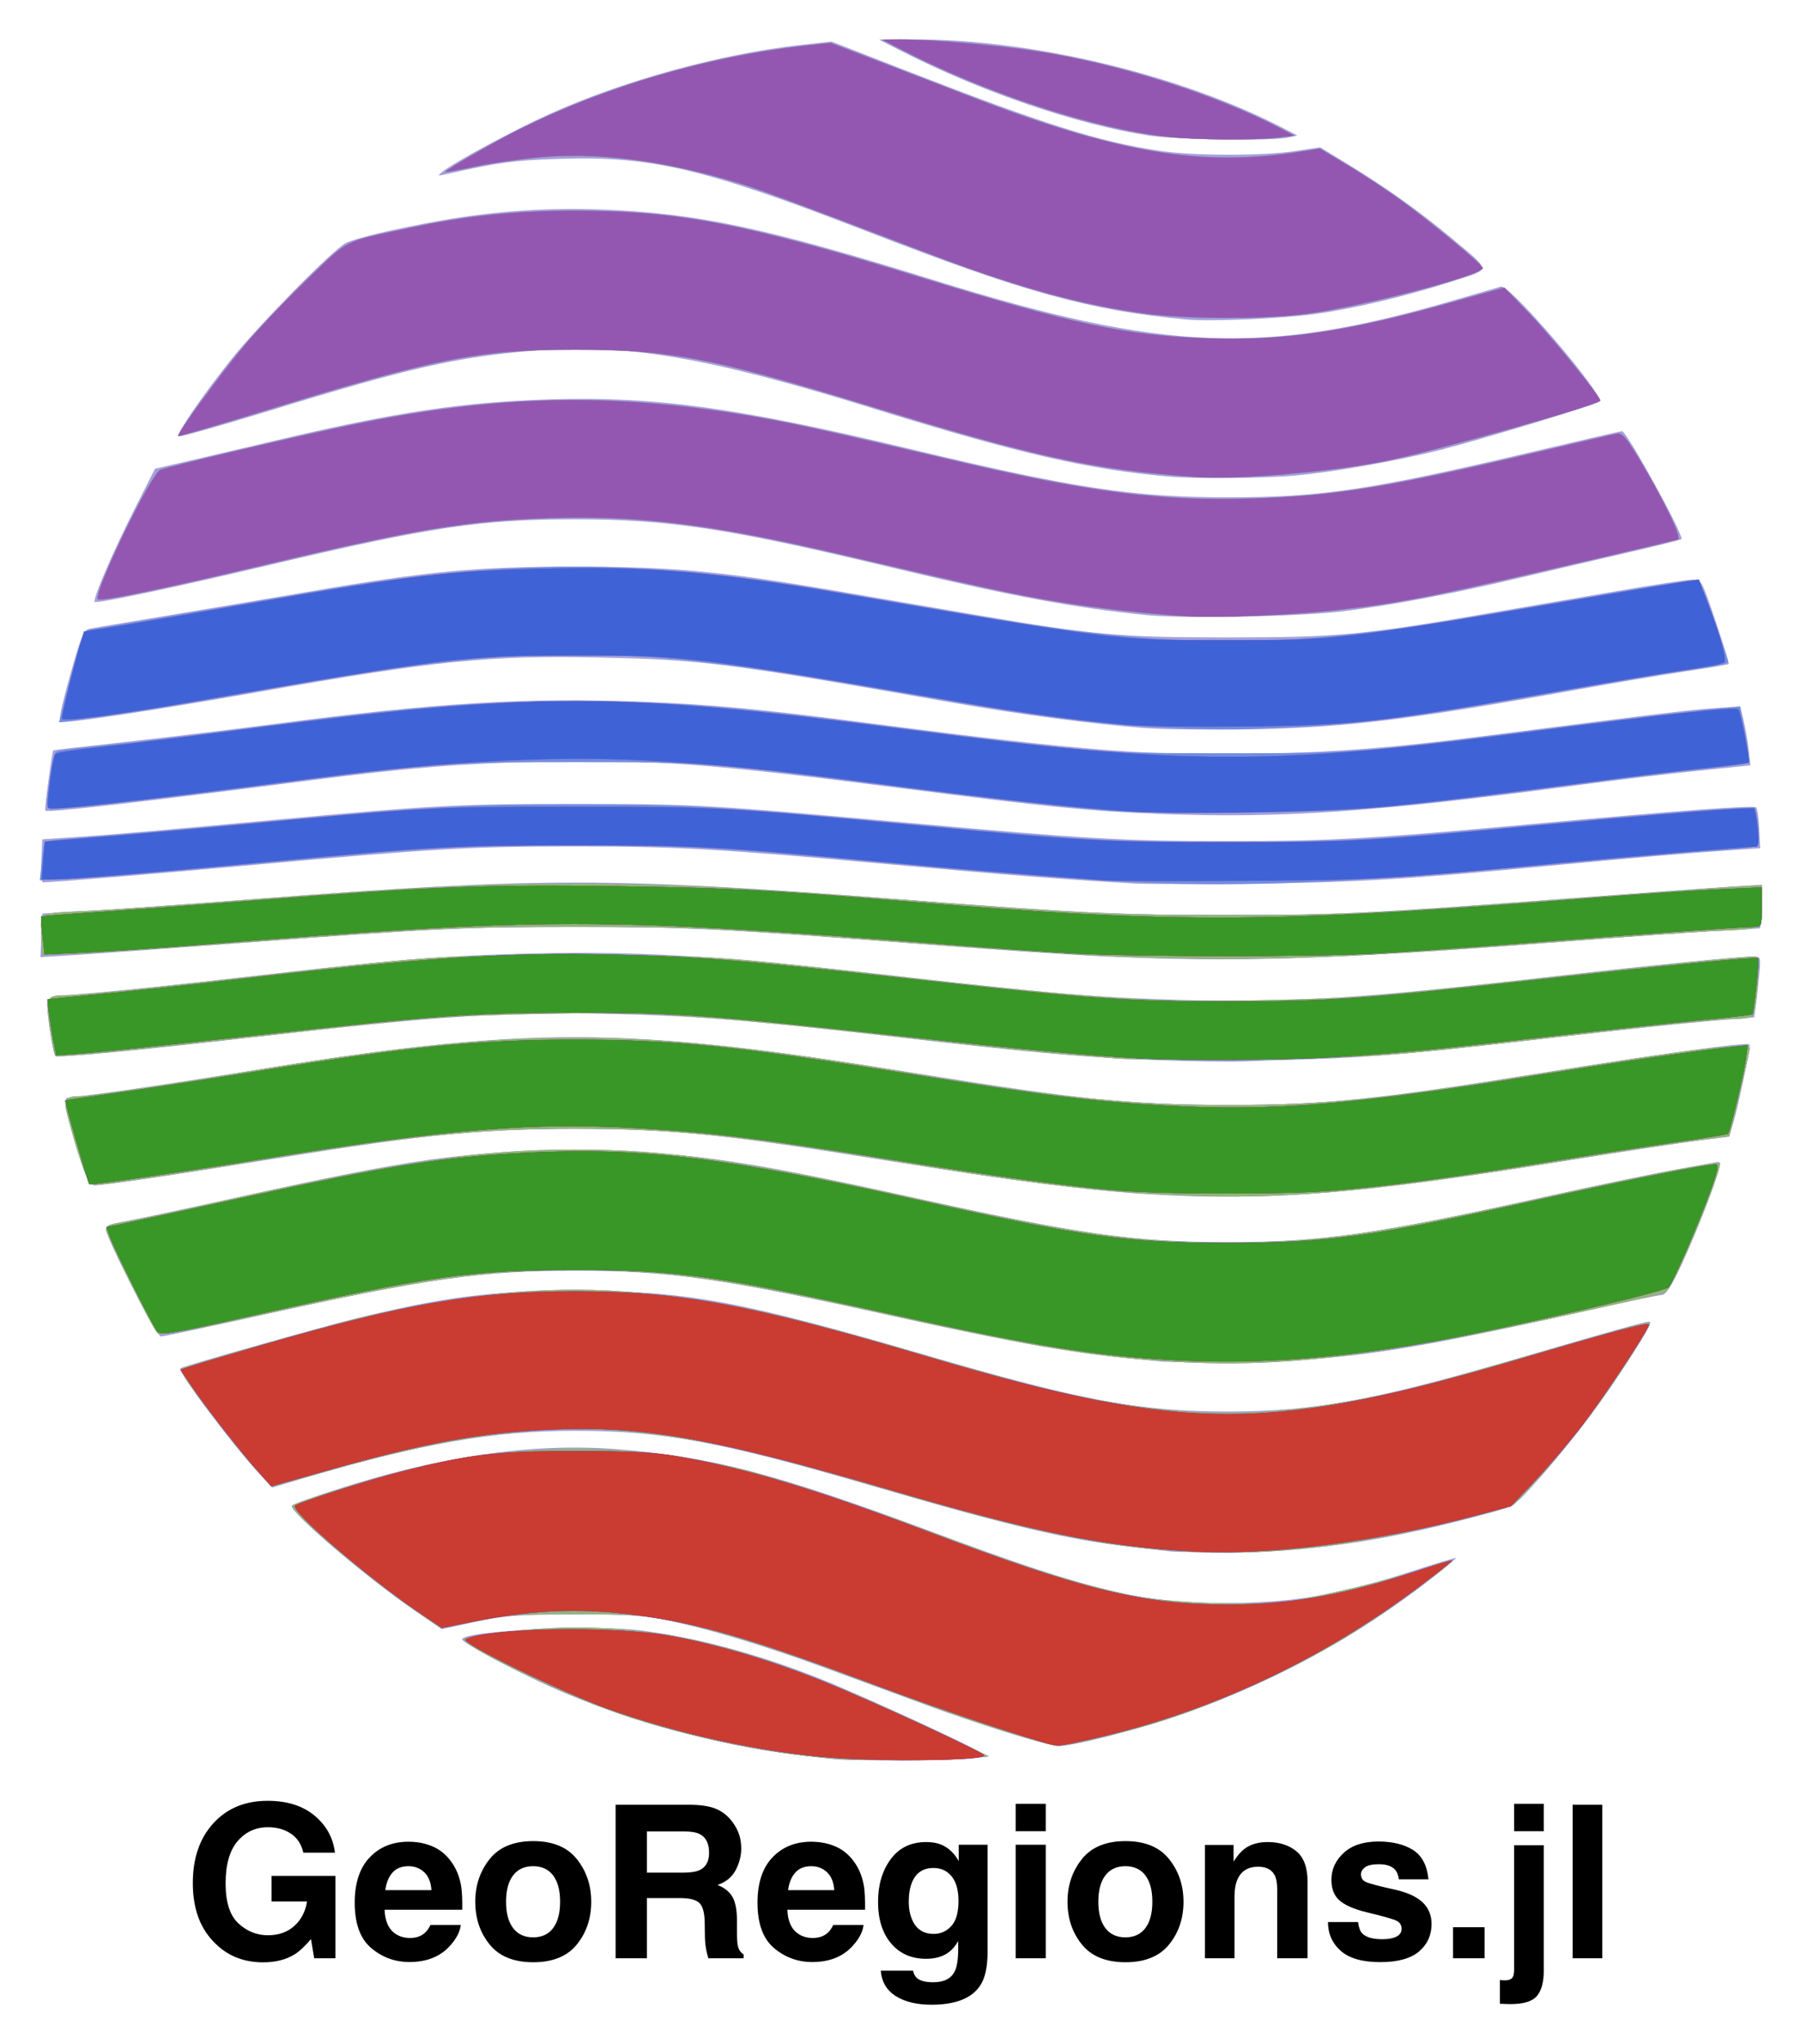 <svg xmlns="http://www.w3.org/2000/svg" role="img" viewBox="-3.74 -3.24 606.98 688.48"><title>GeoRegions.jl logo</title><g id="g464"><g id="g639"><path id="path653" fill="#a2a0de" d="m 277.5,589.351 c -1.65,-0.192 -7.275,-0.828 -12.5,-1.413 -25.807,-2.889 -58.588,-11.921 -83.119,-22.903 C 169.659,559.563 152,550.1 152,549.022 c 0,-2.838 43.509,-5.066 59.818,-3.063 18.751,2.302 39.615,7.887 60.682,16.242 10.783,4.277 41.237,18.093 51,23.137 l 6,3.1 -5.5,0.682 c -5.592,0.693 -41.025,0.868 -46.5,0.23 z m 59,-8.757 c -7.7,-2.368 -19.625,-6.367 -26.5,-8.887 -6.875,-2.52 -22.175,-8.139 -34,-12.486 -22.655,-8.328 -41.539,-13.992 -56.5,-16.944 -7.069,-1.395 -13.613,-1.753 -30.5,-1.67 -18.746,0.093 -22.931,0.416 -32.671,2.527 l -11.171,2.42 -9.329,-6.374 c -16.348,-11.169 -42.725,-33.74 -41.143,-35.206 0.448,-0.415 6.415,-2.605 13.261,-4.868 35.22,-11.642 67.529,-16.416 95.973,-14.181 32.125,2.524 54.234,8.323 107.08,28.085 55.033,20.58 73.207,24.699 104.5,23.685 20.192,-0.654 33.54,-3.154 56.395,-10.563 C 480.203,523.438 487,521.387 487,521.574 c 0,0.187 -3.038,2.754 -6.75,5.705 -26.102,20.744 -56.569,37.237 -88.469,47.892 -14.948,4.993 -34.212,9.846 -38.781,9.769 -1.375,-0.023 -8.8,-1.979 -16.5,-4.346 z m 54.5,-61.178 c -1.925,-0.224 -7.775,-0.887 -13,-1.474 -21.399,-2.405 -40.889,-6.96 -85.5,-19.986 -53.493,-15.619 -72.61,-19.2 -102.5,-19.2 -27.294,0 -51.911,4.263 -90.283,15.634 l -11.783,3.492 -4.217,-4.573 C 73.958,482.728 55.915,458.569 57.095,457.667 57.986,456.986 104.271,443.837 115.5,441.076 c 30.439,-7.486 46.722,-9.551 75,-9.512 37.062,0.052 55.009,3.345 117,21.471 53.381,15.608 72.593,19.208 102.5,19.208 29.383,0 49.56,-3.712 99,-18.214 C 538.485,445.381 550.577,442 552.027,442 c 1.333,0 -0.538,3.267 -10.82,18.896 -7.712,11.722 -18.723,25.795 -28.911,36.949 -5.61,6.141 -6.086,6.424 -14.796,8.779 -32.775,8.863 -55.274,12.365 -82.5,12.84 -11.275,0.197 -22.075,0.175 -24,-0.049 z m -3.5,-64.013 c -18.903,-1.899 -26.008,-2.798 -39.5,-5 -8.525,-1.391 -30.575,-5.859 -49,-9.928 -59.559,-13.153 -76.947,-15.65 -109,-15.65 -31.812,0 -49.566,2.53 -106.863,15.226 C 65.887,443.873 51.188,447 50.473,447 49.069,447 32,413.734 32,410.998 c 0,-1.254 1.631,-1.947 6.75,-2.871 3.712,-0.67 19.8,-4.097 35.75,-7.617 62.414,-13.772 77.576,-15.885 114.5,-15.958 36.717,-0.073 54.849,2.351 112,14.972 59.559,13.153 76.947,15.65 109,15.65 31.748,0 49.556,-2.531 106.5,-15.14 17.05,-3.775 36.4,-7.813 43,-8.973 6.6,-1.16 13.067,-2.346 14.371,-2.635 2.167,-0.481 2.31,-0.285 1.67,2.273 -1.365,5.455 -7.839,21.939 -12.588,32.049 -3.511,7.475 -5.307,10.251 -6.634,10.253 -1.001,10e-4 -13.745,2.668 -28.32,5.926 -59.412,13.28 -78.002,16.01 -112.5,16.52 -13.2,0.195 -25.8,0.174 -28,-0.047 z m -7,-56.541 c -18.346,-1.202 -46.534,-4.891 -86,-11.253 -55.048,-8.875 -71.95,-10.587 -104.5,-10.587 -32.033,0 -49.911,1.774 -101,10.022 C 52.657,392.91 31.777,396 28.474,396 c -2.205,0 -2.733,-1.007 -6.053,-11.547 -2,-6.351 -3.701,-12.953 -3.779,-14.67 L 18.5,366.659 32,364.919 c 7.425,-0.957 29.025,-4.245 48,-7.306 95.872,-15.468 125.319,-15.366 225.5,0.781 55.058,8.874 71.954,10.586 104.5,10.586 32.427,0 49.409,-1.712 104,-10.485 42.17,-6.777 70.919,-10.747 71.86,-9.923 0.477,0.418 -3.566,20.076 -5.399,26.247 l -1.443,4.859 -9.759,1.199 c -5.368,0.659 -26.409,3.872 -46.759,7.139 -70.244,11.277 -100.346,13.576 -142,10.846 z m 6.5,-44.939 c -23.617,-0.815 -41.993,-2.443 -89.5,-7.929 -47.643,-5.502 -65.323,-6.94 -94,-7.648 -36.66,-0.905 -59.099,0.559 -125,8.156 -35.833,4.131 -62.464,6.64 -63.523,5.986 -0.98,-0.606 -3.348,-17.077 -2.698,-18.77 0.334,-0.87 5.195,-1.646 15.429,-2.463 8.218,-0.656 30.433,-2.987 49.367,-5.18 C 126.357,320.365 142.587,318.953 168,318.164 c 41.919,-1.302 68.868,0.27 134.5,7.846 47.662,5.501 65.332,6.939 94,7.646 36.66,0.905 59.099,-0.559 125,-8.156 29.825,-3.438 60.628,-6.488 65.603,-6.496 2.531,-0.004 2.591,0.141 2.152,5.246 -0.248,2.888 -0.75,7.494 -1.115,10.236 l -0.664,4.986 -14.988,1.237 c -8.244,0.68 -30.738,3.051 -49.988,5.269 -47.164,5.433 -63.984,6.955 -83.5,7.555 -9.075,0.279 -19.875,0.64 -24,0.802 -4.125,0.162 -16.725,-0.023 -28,-0.412 z m -20,-35.044 c -9.625,-0.453 -38.2,-2.408 -63.5,-4.345 -65.255,-4.996 -75.896,-5.513 -113.5,-5.513 -37.225,0 -47.405,0.488 -113,5.421 -25.025,1.882 -50.358,3.722 -56.296,4.09 L 9.908,319.199 10.204,311.849 10.5,304.5 24,303.764 c 7.425,-0.405 34.2,-2.317 59.5,-4.25 95.021,-7.258 118.212,-7.261 213,-0.022 64.241,4.906 76.717,5.508 113.861,5.497 36.87,-0.011 47.164,-0.507 112.639,-5.431 25.025,-1.882 50.358,-3.722 56.296,-4.09 l 10.796,-0.668 -0.296,7.349 L 589.5,309.5 576,310.236 c -7.425,0.405 -34.2,2.317 -59.5,4.25 -72.541,5.541 -104.869,6.491 -149.5,4.392 z m 12,-24.474 c -22.619,-1.263 -44.567,-2.975 -82,-6.396 -57.771,-5.28 -72.602,-6.123 -107.5,-6.106 -34.761,0.017 -47.322,0.737 -106.5,6.104 -36.069,3.272 -68.657,5.972 -72.294,5.991 -0.437,0.002 -0.662,-3.258 -0.5,-7.246 L 10.5,279.5 21,278.802 c 13.085,-0.87 26.979,-2.071 67,-5.791 52.983,-4.924 62.926,-5.451 102.5,-5.428 40.414,0.023 44.9,0.279 112.5,6.414 59.326,5.384 71.735,6.09 107,6.09 34.823,0 48.322,-0.751 102,-5.678 51.09,-4.689 75.34,-6.477 76.155,-5.616 0.368,0.389 0.821,3.632 1.007,7.207 l 0.338,6.5 -10.5,0.701 c -13.921,0.93 -31.097,2.414 -62,5.356 -46.404,4.419 -64.161,5.478 -98,5.845 -18.425,0.2 -36.425,0.2 -40,6.3e-4 z m 7.5,-23.48 c -22.536,-0.884 -38.308,-2.452 -84.5,-8.397 -66.204,-8.521 -86.38,-10.034 -123,-9.221 -26.568,0.59 -45.428,2.109 -77.5,6.245 -59.641,7.691 -89.247,11.071 -89.984,10.275 -0.332,-0.359 2.31,-20.044 2.725,-20.301 C 14.384,249.436 25.525,248.145 39,246.655 c 13.475,-1.49 36.2,-4.239 50.5,-6.108 53.702,-7.02 84.212,-8.885 121.957,-7.458 24.216,0.916 41.291,2.527 79.543,7.507 69.635,9.066 93.946,10.948 130.5,10.104 26.247,-0.606 45.149,-2.146 77.5,-6.313 54.817,-7.062 66.04,-8.42 74.498,-9.014 l 9.196,-0.646 1.124,4.465 c 0.618,2.455 1.413,6.925 1.767,9.933 l 0.643,5.468 -17.364,1.769 c -9.55,0.973 -27.039,3.061 -38.864,4.641 -69.851,9.332 -101.955,11.552 -143.5,9.921 z m -4.613,-28.924 c -16.773,-1.247 -42.343,-4.634 -64.824,-8.587 -76.179,-13.393 -84.363,-14.44 -118.357,-15.138 -38.117,-0.783 -55.201,0.943 -116.221,11.745 -34.363,6.083 -65.111,10.687 -65.927,9.871 -0.621,-0.621 0.959,-7.539 4.602,-20.155 2.565,-8.881 3.479,-10.836 5.225,-11.173 C 27.548,208.337 39.525,206.32 53,204.08 c 13.475,-2.24 34.85,-5.853 47.5,-8.029 40.134,-6.902 55.95,-8.384 89.5,-8.384 33.449,0 49.364,1.483 89,8.295 12.375,2.127 33.075,5.681 46,7.898 39.98,6.859 48.518,7.625 85,7.625 36.51,0 45.112,-0.773 85,-7.636 12.925,-2.224 33.625,-5.79 46,-7.926 12.375,-2.135 23.898,-3.892 25.607,-3.903 3.106,-0.021 3.109,-0.015 7.872,14.023 2.621,7.724 4.597,14.202 4.393,14.395 -0.205,0.193 -6.897,1.331 -14.872,2.529 -7.975,1.198 -24.365,3.96 -36.422,6.138 -56.282,10.168 -78.005,12.791 -110.578,13.352 -12.925,0.222 -28.726,0.016 -35.113,-0.459 z M 382.5,203.951 c -24.374,-2.46 -46.072,-6.509 -85.5,-15.954 -55.336,-13.256 -75.186,-16.278 -107,-16.291 -31.511,-0.013 -48.637,2.549 -103,15.405 -32.143,7.601 -58.141,13.081 -58.823,12.399 -0.778,-0.778 6.058,-16.719 13.265,-30.932 L 48.5,154.655 58,152.466 c 5.225,-1.204 19.175,-4.479 31,-7.279 40.46,-9.579 63.303,-13.008 92.5,-13.888 35.616,-1.073 63.012,2.693 121.5,16.704 55.336,13.256 75.186,16.278 107,16.291 31.472,0.013 48.582,-2.543 102.85,-15.361 C 528.993,145.12 542.518,142 542.907,142 c 1.604,0 21.072,35.355 20.037,36.39 -0.245,0.245 -8.32,2.26 -17.945,4.478 -9.625,2.218 -26.071,6.061 -36.548,8.54 -22.164,5.244 -41.445,8.912 -58.692,11.167 -14.41,1.884 -54.171,2.698 -67.26,1.376 z m 8,-46.627 c -27.087,-2.3 -51.266,-7.851 -99.6,-22.863 -55.928,-17.371 -83.686,-22.107 -114.759,-19.577 -25.83,2.103 -42.152,5.816 -89.379,20.332 -16.356,5.027 -30.007,8.872 -30.335,8.544 -0.828,-0.828 8.069,-13.808 17.844,-26.037 9.135,-11.427 34.223,-36.903 38.475,-39.069 3.286,-1.674 16.518,-4.809 31.944,-7.567 17.729,-3.17 36.048,-4.434 54.312,-3.746 32.181,1.212 55.193,6.098 112,23.783 77.697,24.188 111.376,25.481 175.484,6.734 7.709,-2.254 14.752,-4.308 15.651,-4.564 2.937,-0.836 35.154,36.85 33.162,38.791 -0.995,0.969 -40.326,12.877 -53.796,16.287 -14.451,3.659 -35.249,7.328 -48.5,8.557 -10.637,0.986 -33.093,1.196 -42.5,0.397 z M 396,104.373 C 363.418,101.316 341.788,95.35 288.5,74.726 233.006,53.247 215.489,49.167 183.644,50.301 168.999,50.823 164.162,51.495 146.5,55.462 c -2.89,0.649 -2.926,0.615 -1,-0.941 3.866,-3.121 23.75,-13.831 35.81,-19.288 C 206.238,23.953 239.033,14.926 266,11.921 l 10.5,-1.17 25,9.74 c 46.362,18.063 65.031,23.979 85.318,27.037 11.733,1.769 34.632,1.821 46.031,0.106 l 8.349,-1.256 9.297,5.669 c 12.553,7.654 24.279,15.995 34.506,24.545 14.143,11.824 14.065,10.641 0.973,14.873 -15.35,4.962 -33.124,9.199 -46.375,11.053 -11.337,1.586 -35.505,2.615 -43.598,1.856 z M 383.5,42.43 c -24.462,-3.74 -56.932,-14.849 -84,-28.74 l -7,-3.592 11.644,-0.049 c 39.891,-0.168 90.359,11.987 125.114,30.133 l 4.242,2.215 -3,0.683 c -5.368,1.222 -37.677,0.775 -47,-0.65 z"/><path id="path651" fill="#728ce1" d="M 278,589.301 C 253.119,587.366 222.475,580.692 200.107,572.337 180.214,564.907 151.115,550.485 152.739,548.861 154.217,547.383 177.219,545 190,545 c 37.159,0 69.158,9.44 127.5,37.613 l 12,5.795 -6.5,0.679 c -6.665,0.697 -36.941,0.841 -45,0.214 z m 60,-8.3 c -13.455,-4.14 -21.726,-7.065 -57.77,-20.43 -24.65,-9.14 -40.849,-14.144 -57.528,-17.771 -8.759,-1.905 -13.313,-2.224 -32.201,-2.259 -19.466,-0.036 -23.355,0.238 -33.766,2.38 l -11.766,2.42 -8.534,-5.856 C 119.978,528.191 93.194,505.352 94.73,503.924 96.012,502.732 119.692,495.349 133,491.992 c 38.176,-9.63 76.204,-9.623 114.5,0.021 13.785,3.471 38.856,11.927 72.27,24.376 24.521,9.135 40.93,14.22 57.009,17.665 12.607,2.702 40.019,3.715 53.885,1.992 10.517,-1.307 35.073,-7.272 47.254,-11.48 4.08,-1.409 7.596,-2.386 7.812,-2.169 0.649,0.649 -21.499,16.909 -32.22,23.654 C 433.945,558.363 406.462,570.934 385,577.389 373.73,580.779 355.584,585.019 352.758,584.923 351.516,584.881 344.875,583.116 338,581 Z m 49.5,-62.149 c -25.205,-2.203 -47.56,-7.133 -94.271,-20.792 -34.515,-10.092 -46.734,-13.208 -62.86,-16.027 -40.186,-7.026 -72.173,-4.365 -123.768,10.295 l -18.747,5.327 -5.53,-6.077 c -5.194,-5.708 -19.895,-24.756 -23.783,-30.817 -1.417,-2.208 -1.494,-2.837 -0.399,-3.24 5.656,-2.081 45.414,-13.343 58.358,-16.531 33.106,-8.154 62.552,-11.166 89.75,-9.183 30.244,2.206 49.981,6.355 100.521,21.134 34.515,10.092 46.734,13.208 62.86,16.027 31.917,5.58 58.421,4.89 92.972,-2.419 11.348,-2.401 20.731,-4.974 69.305,-19.004 10.674,-3.083 19.776,-5.48 20.226,-5.325 1.193,0.409 -11.041,19.533 -20.652,32.281 -8.152,10.812 -23.38,28.32 -25.766,29.623 -0.669,0.365 -9.541,2.73 -19.716,5.256 -37.441,9.293 -67.492,12.183 -98.5,9.473 z M 383,454.882 c -22.617,-1.809 -44,-5.568 -90.5,-15.906 -51.655,-11.485 -71.551,-14.273 -102,-14.296 -31.342,-0.023 -50.211,2.661 -107.345,15.269 -24.854,5.485 -32.665,6.873 -33.724,5.993 C 47.662,444.475 32,412.941 32,410.849 c 0,-1.115 1.341,-1.761 4.579,-2.205 2.518,-0.345 18.606,-3.75 35.75,-7.567 C 131.499,387.906 158.41,384 190,384 c 31.714,0 58.17,3.833 117.5,17.025 51.655,11.485 71.551,14.273 102,14.296 31.275,0.023 50.161,-2.657 107,-15.184 33.491,-7.381 58.671,-12.299 59.375,-11.595 0.703,0.703 -5.859,18.318 -11.63,31.219 -4.135,9.244 -6.009,12.382 -7.615,12.751 C 462.645,454.142 428.592,458.529 383,454.882 Z m 0.5,-55.956 C 361.751,397.626 338.29,394.659 301,388.49 245.313,379.278 223.299,377 189.973,377 157.114,377 132.936,379.504 79,388.492 56.559,392.232 30.978,396 28.034,396 c -1.919,0 -4.429,-6.353 -8.63,-21.843 -1.92,-7.081 -1.429,-8.112 3.877,-8.141 3.395,-0.019 31.003,-4.073 54.718,-8.036 93.238,-15.58 130.762,-15.58 224,0 C 353.474,366.581 377.19,369 410.027,369 443.303,369 461.147,367.176 518,357.963 c 48.818,-7.911 68.015,-10.23 67.991,-8.213 -0.012,0.999 -4.487,20.679 -5.86,25.769 l -1.084,4.019 -13.774,1.825 c -7.576,1.004 -25.699,3.775 -40.274,6.159 -70.269,11.492 -99.976,13.886 -141.5,11.405 z m -10,-45.516 c -2.2,-0.206 -10.3,-0.857 -18,-1.445 -7.7,-0.589 -27.725,-2.634 -44.5,-4.546 -75.474,-8.602 -94.654,-9.915 -133,-9.102 -31.436,0.667 -36.696,1.083 -92,7.282 -45.411,5.09 -70.073,7.475 -71.051,6.87 -0.361,-0.223 -1.22,-4.527 -1.908,-9.563 C 11.599,332.353 11.766,332.048 19,332.003 c 5.066,-0.032 27.134,-2.304 72,-7.414 50.821,-5.788 55.708,-6.089 99,-6.089 43.285,0 48.157,0.3 99,6.086 75.621,8.607 94.667,9.91 133,9.097 31.604,-0.67 35.915,-1.015 96,-7.68 42.082,-4.668 65.125,-6.992 69.398,-7 1.78,-0.003 1.855,0.597 1.215,9.709 -0.41,5.838 -1.167,10.021 -1.898,10.485 -0.668,0.425 -3.14,0.779 -5.493,0.787 -5.2,0.019 -23.969,1.94 -63.722,6.524 -54.127,6.241 -59.703,6.626 -101,6.96 -21.45,0.174 -40.8,0.147 -43,-0.059 z m -4,-34.535 c -10.45,-0.453 -39.7,-2.404 -65,-4.338 -67.034,-5.122 -75.406,-5.527 -114.289,-5.533 -38.62,-0.005 -48.138,0.449 -114.711,5.474 -24.75,1.868 -49.5,3.537 -55,3.709 L 10.5,318.5 10.205,311.78 C 9.855,303.799 8.644,304.392 27,303.559 33.875,303.247 59.638,301.427 84.252,299.515 173.033,292.618 206.409,292.612 295.741,299.478 361.21,304.51 371.347,305 410,305 c 38.331,0 47.75,-0.449 114.5,-5.46 24.75,-1.858 49.612,-3.66 55.25,-4.005 L 590,294.908 v 7.027 c 0,8.314 1.274,7.675 -16.938,8.503 -6.841,0.311 -32.716,2.127 -57.5,4.035 -70.251,5.409 -101.237,6.343 -146.062,4.402 z m 20,-24.499 c -19.799,-0.621 -46.742,-2.564 -88.5,-6.382 -65.133,-5.955 -72.883,-6.402 -111,-6.402 -38.335,0 -46.537,0.476 -111.087,6.446 -23.423,2.166 -48.582,4.242 -55.909,4.613 l -13.322,0.674 0.662,-6.331 c 0.364,-3.482 0.856,-6.525 1.092,-6.762 0.237,-0.237 8.448,-1.032 18.248,-1.767 C 39.482,277.729 64.825,275.539 86,273.597 c 56.529,-5.184 68.153,-5.836 104,-5.836 36.252,0 46.617,0.595 109,6.252 66.8,6.058 71.982,6.358 110.5,6.381 38.738,0.023 46.65,-0.432 111.5,-6.413 23.375,-2.156 47.943,-4.222 54.596,-4.592 l 12.096,-0.673 0.64,2.391 c 0.352,1.315 0.646,4.276 0.654,6.58 0.014,4.182 0.007,4.19 -4.236,4.713 -2.337,0.288 -8.525,0.794 -13.75,1.124 -5.225,0.33 -28.85,2.356 -52.5,4.503 -61.505,5.584 -97.265,7.343 -129,6.347 z m -19,-24.477 c -15.337,-1.206 -47.747,-4.907 -81.5,-9.305 -52.379,-6.825 -56.137,-7.094 -99,-7.087 -43.653,0.008 -45.997,0.184 -106,7.976 -28.05,3.642 -52.661,6.447 -68.75,7.835 -3.782,0.326 -3.73,0.599 -2.097,-11.088 0.996,-7.13 1.444,-8.325 3.251,-8.67 C 17.557,249.341 25.7,248.432 34.5,247.542 c 8.8,-0.89 29.5,-3.386 46,-5.547 54.931,-7.194 76.704,-8.972 110,-8.981 32.646,-0.009 52.701,1.67 113,9.459 61.039,7.884 62.922,8.027 106,8.027 41.73,0 45.287,-0.238 91.5,-6.113 38.352,-4.876 65.163,-8.098 74.127,-8.909 l 7.627,-0.69 1.692,9.204 c 0.93,5.062 1.432,9.464 1.115,9.781 -0.317,0.317 -6.535,1.177 -13.818,1.91 -7.283,0.734 -20.442,2.259 -29.242,3.39 -8.8,1.131 -26.125,3.354 -38.5,4.94 -40.398,5.179 -53.82,6.166 -88.5,6.506 -18.15,0.178 -38.4,-0.101 -45,-0.62 z m 20,-27.937 c -21.003,-0.99 -39.882,-3.215 -68,-8.014 -12.65,-2.159 -33.35,-5.699 -46,-7.867 -53.984,-9.251 -85.938,-10.903 -127.5,-6.591 -17.191,1.784 -31.941,4.058 -70.5,10.872 -26.943,4.761 -40.793,6.951 -58.179,9.2 l -4.179,0.54 3.337,-12.801 c 4.608,-17.673 4.803,-18.093 8.726,-18.718 8.055,-1.283 53.125,-8.891 71.486,-12.066 C 167.241,184.832 211.092,184.718 277.5,196.052 c 12.65,2.159 33.35,5.699 46,7.865 68.217,11.685 104.098,11.793 170,0.513 11,-1.883 32.056,-5.491 46.792,-8.018 14.735,-2.527 27.366,-4.374 28.067,-4.105 0.702,0.269 3.23,6.273 5.62,13.341 2.389,7.068 4.514,13.334 4.722,13.924 0.234,0.664 -3.349,1.556 -9.411,2.344 -5.384,0.7 -18.564,2.809 -29.289,4.688 -75.208,13.175 -84.421,14.347 -124,15.77 -5.225,0.188 -16.7,0.002 -25.5,-0.412 z m 6,-37.578 c -13.698,-0.807 -29.893,-2.638 -44,-4.975 -14.645,-2.426 -24.218,-4.513 -72.635,-15.839 -43.364,-10.144 -67.529,-13.184 -97.727,-12.298 -28.246,0.83 -45.424,3.632 -96.739,15.781 -34.334,8.129 -55.245,12.434 -56.124,11.555 -1.747,-1.747 17.828,-42.296 21.046,-43.596 2.902,-1.173 46.503,-11.406 64.429,-15.121 48.255,-10.001 86.443,-10.948 132.75,-3.294 14.643,2.42 24.189,4.501 72.635,15.833 43.73,10.229 67.652,13.213 98.275,12.259 27.908,-0.87 46.3,-3.865 96.09,-15.649 13.75,-3.254 25.862,-6.057 26.916,-6.228 1.458,-0.237 3.075,1.601 6.765,7.689 8.534,14.079 15.06,27.477 13.619,27.962 -0.715,0.241 -11.2,2.731 -23.3,5.533 -61.632,14.275 -69.112,15.762 -92.5,18.38 -14.183,1.588 -39.327,2.608 -49.5,2.009 z m 2,-46.989 c -33.308,-2.389 -53.538,-6.76 -106,-22.899 -55.852,-17.182 -69.999,-19.934 -102.5,-19.934 -32.479,0 -46.894,2.825 -103.925,20.369 -16.184,4.978 -29.579,8.898 -29.767,8.71 -0.606,-0.606 14.216,-20.843 22.465,-30.675 C 83.173,107.722 92.619,97.8 99.764,90.916 114.204,77.005 111.356,78.433 134.5,73.498 c 18.904,-4.031 35.592,-5.76 55.5,-5.751 35.298,0.016 57.799,4.374 117.488,22.751 49.654,15.288 68.302,19.253 95.06,20.21 26.286,0.941 47.455,-2.126 82.341,-11.929 l 18.389,-5.167 7.723,8.019 c 7.919,8.222 25.257,29.444 24.596,30.105 -1.762,1.762 -55.335,16.845 -71.598,20.158 -19.31,3.933 -50.659,6.566 -65.5,5.502 z M 382.158,102.39 C 360.604,99.463 338.661,93.402 310,82.461 263.09,64.553 253.036,60.827 245.087,58.402 219.988,50.746 197.55,47.914 177.25,49.843 c -7.013,0.666 -16.765,2.096 -21.673,3.178 -4.907,1.082 -9.063,1.827 -9.234,1.656 -0.396,-0.396 17.224,-10.523 25.157,-14.459 29.136,-14.458 63.626,-24.52 96.324,-28.101 l 8.324,-0.912 15.176,5.793 c 8.347,3.186 22.376,8.573 31.176,11.972 49.947,19.289 78.321,24.11 111.557,18.953 l 7.066,-1.096 9.189,5.503 c 5.054,3.027 12.852,8.128 17.33,11.337 C 477.995,71.086 496,85.946 496,87.073 c 0,2.38 -41.065,13.046 -59.301,15.403 -14.47,1.87 -40.444,1.829 -54.541,-0.085 z M 389.5,42.835 c -24.762,-2.798 -60.403,-14.469 -89,-29.144 l -7,-3.592 6,-0.045 c 10.282,-0.077 33.424,1.929 47,4.076 27.506,4.348 59.399,14.472 81,25.711 l 5,2.602 -5.5,0.68 c -7.668,0.948 -27.936,0.793 -37.5,-0.287 z"/><path id="path649" fill="#94b47a" d="M 278,589.301 C 253.119,587.366 222.475,580.692 200.107,572.337 180.214,564.907 151.115,550.485 152.739,548.861 154.217,547.383 177.219,545 190,545 c 37.159,0 69.158,9.44 127.5,37.613 l 12,5.795 -6.5,0.679 c -6.665,0.697 -36.941,0.841 -45,0.214 z m 60,-8.3 c -13.455,-4.14 -21.726,-7.065 -57.77,-20.43 -24.65,-9.14 -40.849,-14.144 -57.528,-17.771 -8.759,-1.905 -13.313,-2.224 -32.201,-2.259 -19.466,-0.036 -23.355,0.238 -33.766,2.38 l -11.766,2.42 -8.534,-5.856 C 119.978,528.191 93.194,505.352 94.73,503.924 96.012,502.732 119.692,495.349 133,491.992 c 38.176,-9.63 76.204,-9.623 114.5,0.021 13.785,3.471 38.856,11.927 72.27,24.376 24.521,9.135 40.93,14.22 57.009,17.665 12.607,2.702 40.019,3.715 53.885,1.992 10.517,-1.307 35.073,-7.272 47.254,-11.48 4.08,-1.409 7.596,-2.386 7.812,-2.169 0.649,0.649 -21.499,16.909 -32.22,23.654 C 433.945,558.363 406.462,570.934 385,577.389 373.73,580.779 355.584,585.019 352.758,584.923 351.516,584.881 344.875,583.116 338,581 Z m 49.5,-62.149 c -25.205,-2.203 -47.56,-7.133 -94.271,-20.792 -34.515,-10.092 -46.734,-13.208 -62.86,-16.027 -40.186,-7.026 -72.173,-4.365 -123.768,10.295 l -18.747,5.327 -5.53,-6.077 c -5.194,-5.708 -19.895,-24.756 -23.783,-30.817 -1.417,-2.208 -1.494,-2.837 -0.399,-3.24 5.656,-2.081 45.414,-13.343 58.358,-16.531 33.106,-8.154 62.552,-11.166 89.75,-9.183 30.244,2.206 49.981,6.355 100.521,21.134 34.515,10.092 46.734,13.208 62.86,16.027 31.917,5.58 58.421,4.89 92.972,-2.419 11.348,-2.401 20.731,-4.974 69.305,-19.004 10.674,-3.083 19.776,-5.48 20.226,-5.325 1.193,0.409 -11.041,19.533 -20.652,32.281 -8.152,10.812 -23.38,28.32 -25.766,29.623 -0.669,0.365 -9.541,2.73 -19.716,5.256 -37.441,9.293 -67.492,12.183 -98.5,9.473 z M 383,454.882 c -22.617,-1.809 -44,-5.568 -90.5,-15.906 -51.655,-11.485 -71.551,-14.273 -102,-14.296 -31.342,-0.023 -50.211,2.661 -107.345,15.269 -24.854,5.485 -32.665,6.873 -33.724,5.993 C 47.662,444.475 32,412.941 32,410.849 c 0,-1.115 1.341,-1.761 4.579,-2.205 2.518,-0.345 18.606,-3.75 35.75,-7.567 C 131.499,387.906 158.41,384 190,384 c 31.714,0 58.17,3.833 117.5,17.025 51.655,11.485 71.551,14.273 102,14.296 31.275,0.023 50.161,-2.657 107,-15.184 33.491,-7.381 58.671,-12.299 59.375,-11.595 0.703,0.703 -5.859,18.318 -11.63,31.219 -4.135,9.244 -6.009,12.382 -7.615,12.751 C 462.645,454.142 428.592,458.529 383,454.882 Z m 0.5,-55.956 C 361.751,397.626 338.29,394.659 301,388.49 245.313,379.278 223.299,377 189.973,377 157.114,377 132.936,379.504 79,388.492 56.559,392.232 30.978,396 28.034,396 c -1.919,0 -4.429,-6.353 -8.63,-21.843 -1.92,-7.081 -1.429,-8.112 3.877,-8.141 3.395,-0.019 31.003,-4.073 54.718,-8.036 93.238,-15.58 130.762,-15.58 224,0 C 353.474,366.581 377.19,369 410.027,369 443.303,369 461.147,367.176 518,357.963 c 48.818,-7.911 68.015,-10.23 67.991,-8.213 -0.012,0.999 -4.487,20.679 -5.86,25.769 l -1.084,4.019 -13.774,1.825 c -7.576,1.004 -25.699,3.775 -40.274,6.159 -70.269,11.492 -99.976,13.886 -141.5,11.405 z m -10,-45.516 c -2.2,-0.206 -10.3,-0.857 -18,-1.445 -7.7,-0.589 -27.725,-2.634 -44.5,-4.546 -75.474,-8.602 -94.654,-9.915 -133,-9.102 -31.436,0.667 -36.696,1.083 -92,7.282 -45.411,5.09 -70.073,7.475 -71.051,6.87 -0.361,-0.223 -1.22,-4.527 -1.908,-9.563 C 11.599,332.353 11.766,332.048 19,332.003 c 5.066,-0.032 27.134,-2.304 72,-7.414 50.821,-5.788 55.708,-6.089 99,-6.089 43.285,0 48.157,0.3 99,6.086 75.621,8.607 94.667,9.91 133,9.097 31.604,-0.67 35.915,-1.015 96,-7.68 42.082,-4.668 65.125,-6.992 69.398,-7 1.78,-0.003 1.855,0.597 1.215,9.709 -0.41,5.838 -1.167,10.021 -1.898,10.485 -0.668,0.425 -3.14,0.779 -5.493,0.787 -5.2,0.019 -23.969,1.94 -63.722,6.524 -54.127,6.241 -59.703,6.626 -101,6.96 -21.45,0.174 -40.8,0.147 -43,-0.059 z m -4,-34.535 c -10.45,-0.453 -39.7,-2.404 -65,-4.338 -67.034,-5.122 -75.406,-5.527 -114.289,-5.533 -38.62,-0.005 -48.138,0.449 -114.711,5.474 -24.75,1.868 -49.5,3.537 -55,3.709 L 10.5,318.5 10.205,311.78 C 9.855,303.799 8.644,304.392 27,303.559 33.875,303.247 59.638,301.427 84.252,299.515 173.033,292.618 206.409,292.612 295.741,299.478 361.21,304.51 371.347,305 410,305 c 38.331,0 47.75,-0.449 114.5,-5.46 24.75,-1.858 49.612,-3.66 55.25,-4.005 L 590,294.908 v 7.027 c 0,8.314 1.274,7.675 -16.938,8.503 -6.841,0.311 -32.716,2.127 -57.5,4.035 -70.251,5.409 -101.237,6.343 -146.062,4.402 z m 0,-25.493 c -35.05,-2.616 -50.716,-3.914 -77,-6.38 -54.199,-5.085 -61.562,-5.479 -102.5,-5.479 -40.936,0 -47.931,0.374 -103,5.508 C 46.164,290.838 19.946,293 14.626,293 h -4.254 l 0.434,-6.25 c 0.239,-3.438 0.5,-6.333 0.581,-6.434 0.081,-0.101 6.89,-0.687 15.13,-1.303 8.24,-0.615 28.933,-2.424 45.983,-4.019 68.641,-6.422 69.379,-6.463 117.5,-6.463 48.135,0 49.027,0.049 117.5,6.469 54.234,5.085 61.57,5.477 102.5,5.477 40.951,0 48.35,-0.396 102.5,-5.482 41.634,-3.911 74.368,-6.46 74.988,-5.84 0.279,0.279 0.798,3.283 1.152,6.676 0.514,4.914 0.361,6.169 -0.748,6.169 -3.516,5e-4 -42.911,3.272 -66.392,5.513 -55.553,5.302 -62.228,5.682 -105,5.964 -23.1,0.153 -44.25,0.11 -47,-0.096 z m 6,-23.401 c -19.911,-1.45 -42.249,-3.9 -77.5,-8.499 -43.248,-5.643 -58.821,-7.218 -84.5,-8.55 -30.933,-1.604 -67.194,0.282 -109,5.667 -68.143,8.778 -90.918,11.316 -91.985,10.249 -0.704,-0.704 1.506,-17.147 2.439,-18.148 0.41,-0.44 7.001,-1.453 14.646,-2.252 7.645,-0.799 29.425,-3.463 48.4,-5.92 98.6,-12.766 125.641,-12.767 224,-0.007 93.577,12.139 122.984,12.199 212.624,0.431 42.023,-5.517 66.586,-8.149 67.458,-7.23 0.786,0.828 4.09,17.44 3.572,17.958 -0.169,0.169 -6.797,0.987 -14.73,1.818 -7.933,0.831 -23.199,2.656 -33.924,4.055 -40.376,5.266 -57.996,7.381 -74.5,8.943 -19.94,1.887 -69.806,2.739 -87,1.486 z M 376,240.965 c -16.723,-1.551 -34.97,-4.042 -55.5,-7.576 -90.253,-15.537 -92.564,-15.817 -130.5,-15.806 -37.745,0.011 -41.548,0.473 -130.5,15.836 -24.107,4.164 -41.889,6.461 -42.308,5.466 -0.3,-0.712 3.389,-15.869 6.056,-24.885 l 1.331,-4.5 10.96,-1.748 C 41.568,206.791 60.675,203.53 78,200.506 c 58.622,-10.232 69.151,-11.48 103,-12.208 34.459,-0.741 56.601,1.125 98.5,8.302 92.532,15.85 92.346,15.827 130.5,15.816 37.887,-0.011 38.148,-0.043 130.5,-15.792 11,-1.876 21.873,-3.683 24.163,-4.016 l 4.163,-0.605 3.074,8.049 c 4.346,11.381 6.441,19.024 5.45,19.883 -0.468,0.405 -6.25,1.511 -12.85,2.458 -6.6,0.947 -25.725,4.136 -42.5,7.087 -60.196,10.589 -69.321,11.615 -107,12.035 -16.225,0.181 -33.775,-0.067 -39,-0.552 z m 20.5,-36.581 c -13.698,-0.807 -29.893,-2.638 -44,-4.975 -14.645,-2.426 -24.218,-4.513 -72.635,-15.839 -43.364,-10.144 -67.529,-13.184 -97.727,-12.298 -28.246,0.83 -45.424,3.632 -96.739,15.781 -34.334,8.129 -55.245,12.434 -56.124,11.555 -1.747,-1.747 17.828,-42.296 21.046,-43.596 2.902,-1.173 46.503,-11.406 64.429,-15.121 48.255,-10.001 86.443,-10.948 132.75,-3.294 14.643,2.42 24.189,4.501 72.635,15.833 43.73,10.229 67.652,13.213 98.275,12.259 27.908,-0.87 46.3,-3.865 96.09,-15.649 13.75,-3.254 25.862,-6.057 26.916,-6.228 1.458,-0.237 3.075,1.601 6.765,7.689 8.534,14.079 15.06,27.477 13.619,27.962 -0.715,0.241 -11.2,2.731 -23.3,5.533 -61.632,14.275 -69.112,15.762 -92.5,18.38 -14.183,1.588 -39.327,2.608 -49.5,2.009 z m 2,-46.989 c -33.308,-2.389 -53.538,-6.76 -106,-22.899 -55.852,-17.182 -69.999,-19.934 -102.5,-19.934 -32.479,0 -46.894,2.825 -103.925,20.369 -16.184,4.978 -29.579,8.898 -29.767,8.71 -0.606,-0.606 14.216,-20.843 22.465,-30.675 C 83.173,107.722 92.619,97.8 99.764,90.916 114.204,77.005 111.356,78.433 134.5,73.498 c 18.904,-4.031 35.592,-5.76 55.5,-5.751 35.298,0.016 57.799,4.374 117.488,22.751 49.654,15.288 68.302,19.253 95.06,20.21 26.286,0.941 47.455,-2.126 82.341,-11.929 l 18.389,-5.167 7.723,8.019 c 7.919,8.222 25.257,29.444 24.596,30.105 -1.762,1.762 -55.335,16.845 -71.598,20.158 -19.31,3.933 -50.659,6.566 -65.5,5.502 z M 382.158,102.39 C 360.604,99.463 338.661,93.402 310,82.461 263.09,64.553 253.036,60.827 245.087,58.402 219.988,50.746 197.55,47.914 177.25,49.843 c -7.013,0.666 -16.765,2.096 -21.673,3.178 -4.907,1.082 -9.063,1.827 -9.234,1.656 -0.396,-0.396 17.224,-10.523 25.157,-14.459 29.136,-14.458 63.626,-24.52 96.324,-28.101 l 8.324,-0.912 15.176,5.793 c 8.347,3.186 22.376,8.573 31.176,11.972 49.947,19.289 78.321,24.11 111.557,18.953 l 7.066,-1.096 9.189,5.503 c 5.054,3.027 12.852,8.128 17.33,11.337 C 477.995,71.086 496,85.946 496,87.073 c 0,2.38 -41.065,13.046 -59.301,15.403 -14.47,1.87 -40.444,1.829 -54.541,-0.085 z M 389.5,42.835 c -24.762,-2.798 -60.403,-14.469 -89,-29.144 l -7,-3.592 6,-0.045 c 10.282,-0.077 33.424,1.929 47,4.076 27.506,4.348 59.399,14.472 81,25.711 l 5,2.602 -5.5,0.68 c -7.668,0.948 -27.936,0.793 -37.5,-0.287 z"/><path id="path647" fill="#9457b1" d="m 276.531,588.878 c -23.335,-1.788 -51.459,-7.91 -75.063,-16.339 -15.79,-5.638 -50.347,-22.48 -48.345,-23.561 7.188,-3.88 49.964,-4.61 68.877,-1.176 15.89,2.886 33.796,8.192 51.35,15.218 16.106,6.447 54.575,24.107 54.622,25.076 0.083,1.724 -32.65,2.22 -51.44,0.78 z M 348,583.761 c -14.126,-4.178 -37.969,-12.321 -56.921,-19.441 -38.672,-14.527 -55.902,-19.737 -75.122,-22.715 -21.45,-3.323 -38.691,-2.89 -60.624,1.522 l -10.167,2.045 -7.333,-4.958 c -17.444,-11.795 -43.948,-34.595 -42.129,-36.243 1.217,-1.103 24.555,-8.589 35.697,-11.45 22.782,-5.85 32.248,-6.974 58.6,-6.957 18.782,0.012 26.834,0.424 34.5,1.764 23.244,4.062 46.294,10.977 84.148,25.245 52.652,19.845 72.61,24.711 101.352,24.711 21.518,0 39.58,-3.246 64.98,-11.678 5.764,-1.913 10.599,-3.36 10.743,-3.216 0.145,0.145 -4.571,3.905 -10.48,8.356 -33.542,25.267 -70.985,42.763 -110.743,51.749 -12.182,2.753 -11.615,2.71 -16.5,1.265 z m 49.5,-64.387 c -29.467,-1.744 -52.504,-6.443 -100.5,-20.498 -60.621,-17.753 -83.633,-21.861 -115,-20.526 -23.886,1.016 -42.41,4.405 -75.899,13.886 l -18.399,5.209 -4.447,-4.971 c -5.734,-6.41 -17.423,-21.381 -22.365,-28.646 l -3.861,-5.674 4.736,-1.53 C 64.369,455.78 75.05,452.622 85.5,449.605 c 47.932,-13.841 71.361,-17.841 104.5,-17.841 35.621,0 59.03,4.349 119.5,22.203 86.369,25.5 114.707,25.499 201,-0.006 29.934,-8.847 41.5,-11.917 41.5,-11.013 0,1.55 -14.961,24.152 -22.478,33.959 -4.211,5.493 -11.338,13.869 -15.839,18.613 l -8.183,8.625 -11,2.94 c -34.278,9.163 -71.063,13.822 -97,12.288 z M 392,454.95 c -26.921,-1.464 -47.455,-4.827 -97.811,-16.019 C 238.194,426.485 223.638,424.488 189.5,424.567 c -35.049,0.082 -48.067,1.929 -108,15.323 -28.485,6.366 -31.105,6.793 -32.299,5.269 -1.699,-2.169 -14.554,-27.865 -15.965,-31.914 l -1.092,-3.133 5.678,-1.14 C 40.945,408.344 58.575,404.525 77,400.484 c 50.929,-11.17 68.607,-13.994 96.337,-15.388 38.82,-1.952 67.247,1.475 132.473,15.973 55.595,12.357 70.522,14.419 104.189,14.396 33.869,-0.024 48.831,-2.091 104.189,-14.396 C 543.538,394.546 571.273,389 574.549,389 c 1.08,0 0.618,2.191 -1.949,9.25 -3.9,10.723 -12.171,29.809 -13.908,32.096 -1.201,1.581 -56.197,14.222 -80.691,18.548 -31.67,5.593 -59.051,7.521 -86,6.056 z m -18,-57.079 c -16.805,-1.361 -40.049,-4.511 -76.5,-10.366 -45.697,-7.341 -61.151,-9.255 -86.25,-10.681 -35.477,-2.015 -64.39,0.282 -122.75,9.756 -29.59,4.803 -61.738,9.516 -62.144,9.11 -0.445,-0.445 -8.367,-28.013 -8.11,-28.223 C 18.386,367.353 25.7,366.279 34.5,365.08 43.3,363.882 64.225,360.682 81,357.968 135.158,349.209 157.109,347 190,347 c 33.334,0 54.183,2.131 112.5,11.497 45.709,7.341 61.157,9.254 86.25,10.679 35.891,2.039 63.916,-0.23 125.25,-10.139 28.173,-4.552 50.833,-7.856 65.391,-9.537 l 5.891,-0.68 -0.653,4.84 c -0.687,5.089 -5.285,24.33 -5.98,25.025 -0.223,0.223 -7.997,1.482 -17.277,2.797 -9.279,1.316 -29.471,4.437 -44.871,6.937 -32.397,5.259 -53.49,8.031 -72.45,9.522 -15.476,1.217 -54.634,1.178 -70.05,-0.071 z m 7,-44.538 c -18.267,-0.984 -40.052,-3.027 -83.5,-7.828 -61.206,-6.764 -73.291,-7.62 -107.5,-7.62 -34.231,0 -46.331,0.859 -107.5,7.629 -26.95,2.983 -53.113,5.723 -58.141,6.09 l -9.141,0.667 -0.59,-2.885 C 13.652,344.609 12.033,333.631 12.275,333.42 12.399,333.312 20.6,332.481 30.5,331.574 c 9.9,-0.907 29.25,-2.972 43,-4.588 64.773,-7.614 93.797,-9.544 130,-8.646 29.109,0.722 43.124,1.889 103.5,8.619 56.182,6.262 69.054,7.156 103,7.156 33.975,0 46.839,-0.895 103.125,-7.176 43.97,-4.907 75.046,-7.932 75.719,-7.371 0.424,0.353 -1.46,18.384 -1.974,18.891 -0.203,0.201 -8.245,1.103 -17.87,2.004 -9.625,0.901 -32.8,3.393 -51.5,5.537 -39.627,4.543 -51.044,5.629 -73.5,6.991 -14.949,0.906 -49.098,1.092 -63,0.343 z M 357,317.886 c -7.975,-0.451 -26.2,-1.747 -40.5,-2.879 -117.552,-9.309 -135.89,-9.309 -252.682,-0.007 -13.575,1.081 -30.947,2.265 -38.604,2.63 l -13.922,0.665 -0.707,-6.252 C 10.195,308.603 10.017,305.659 10.188,305.499 10.36,305.339 18.6,304.687 28.5,304.051 c 9.9,-0.636 34.65,-2.46 55,-4.053 59.001,-4.618 77.009,-5.315 121,-4.683 37.182,0.535 50.401,1.232 98,5.168 90.823,7.511 123.338,7.301 234,-1.509 13.75,-1.095 31.412,-2.282 39.25,-2.638 L 590,295.689 v 6.655 c 0,6.59 -0.027,6.655 -2.75,6.67 -4.32,0.023 -42.726,2.732 -77.25,5.448 -17.325,1.363 -39.825,2.941 -50,3.507 -21.202,1.179 -81.538,1.13 -103,-0.084 z m 12.5,-24.503 c -35.05,-2.616 -50.716,-3.914 -77,-6.38 -54.199,-5.085 -61.562,-5.479 -102.5,-5.479 -40.936,0 -47.931,0.374 -103,5.508 C 46.164,290.838 19.946,293 14.626,293 h -4.254 l 0.434,-6.25 c 0.239,-3.438 0.5,-6.333 0.581,-6.434 0.081,-0.101 6.89,-0.687 15.13,-1.303 8.24,-0.615 28.933,-2.424 45.983,-4.019 68.641,-6.422 69.379,-6.463 117.5,-6.463 48.135,0 49.027,0.049 117.5,6.469 54.234,5.085 61.57,5.477 102.5,5.477 40.951,0 48.35,-0.396 102.5,-5.482 41.634,-3.911 74.368,-6.46 74.988,-5.84 0.279,0.279 0.798,3.283 1.152,6.676 0.514,4.914 0.361,6.169 -0.748,6.169 -3.516,5e-4 -42.911,3.272 -66.392,5.513 -55.553,5.302 -62.228,5.682 -105,5.964 -23.1,0.153 -44.25,0.11 -47,-0.096 z m 6,-23.401 c -19.911,-1.45 -42.249,-3.9 -77.5,-8.499 -43.248,-5.643 -58.821,-7.218 -84.5,-8.55 -30.933,-1.604 -67.194,0.282 -109,5.667 -68.143,8.778 -90.918,11.316 -91.985,10.249 -0.704,-0.704 1.506,-17.147 2.439,-18.148 0.41,-0.44 7.001,-1.453 14.646,-2.252 7.645,-0.799 29.425,-3.463 48.4,-5.92 98.6,-12.766 125.641,-12.767 224,-0.007 93.577,12.139 122.984,12.199 212.624,0.431 42.023,-5.517 66.586,-8.149 67.458,-7.23 0.786,0.828 4.09,17.44 3.572,17.958 -0.169,0.169 -6.797,0.987 -14.73,1.818 -7.933,0.831 -23.199,2.656 -33.924,4.055 -40.376,5.266 -57.996,7.381 -74.5,8.943 -19.94,1.887 -69.806,2.739 -87,1.486 z M 376,240.965 c -16.723,-1.551 -34.97,-4.042 -55.5,-7.576 -90.253,-15.537 -92.564,-15.817 -130.5,-15.806 -37.745,0.011 -41.548,0.473 -130.5,15.836 -24.107,4.164 -41.889,6.461 -42.308,5.466 -0.3,-0.712 3.389,-15.869 6.056,-24.885 l 1.331,-4.5 10.96,-1.748 C 41.568,206.791 60.675,203.53 78,200.506 c 58.622,-10.232 69.151,-11.48 103,-12.208 34.459,-0.741 56.601,1.125 98.5,8.302 92.532,15.85 92.346,15.827 130.5,15.816 37.887,-0.011 38.148,-0.043 130.5,-15.792 11,-1.876 21.873,-3.683 24.163,-4.016 l 4.163,-0.605 3.074,8.049 c 4.346,11.381 6.441,19.024 5.45,19.883 -0.468,0.405 -6.25,1.511 -12.85,2.458 -6.6,0.947 -25.725,4.136 -42.5,7.087 -60.196,10.589 -69.321,11.615 -107,12.035 -16.225,0.181 -33.775,-0.067 -39,-0.552 z m 20.5,-36.581 c -13.698,-0.807 -29.893,-2.638 -44,-4.975 -14.645,-2.426 -24.218,-4.513 -72.635,-15.839 -43.364,-10.144 -67.529,-13.184 -97.727,-12.298 -28.246,0.83 -45.424,3.632 -96.739,15.781 -34.334,8.129 -55.245,12.434 -56.124,11.555 -1.747,-1.747 17.828,-42.296 21.046,-43.596 2.902,-1.173 46.503,-11.406 64.429,-15.121 48.255,-10.001 86.443,-10.948 132.75,-3.294 14.643,2.42 24.189,4.501 72.635,15.833 43.73,10.229 67.652,13.213 98.275,12.259 27.908,-0.87 46.3,-3.865 96.09,-15.649 13.75,-3.254 25.862,-6.057 26.916,-6.228 1.458,-0.237 3.075,1.601 6.765,7.689 8.534,14.079 15.06,27.477 13.619,27.962 -0.715,0.241 -11.2,2.731 -23.3,5.533 -61.632,14.275 -69.112,15.762 -92.5,18.38 -14.183,1.588 -39.327,2.608 -49.5,2.009 z m 2,-46.989 c -33.308,-2.389 -53.538,-6.76 -106,-22.899 -55.852,-17.182 -69.999,-19.934 -102.5,-19.934 -32.479,0 -46.894,2.825 -103.925,20.369 -16.184,4.978 -29.579,8.898 -29.767,8.71 -0.606,-0.606 14.216,-20.843 22.465,-30.675 C 83.173,107.722 92.619,97.8 99.764,90.916 114.204,77.005 111.356,78.433 134.5,73.498 c 18.904,-4.031 35.592,-5.76 55.5,-5.751 35.298,0.016 57.799,4.374 117.488,22.751 49.654,15.288 68.302,19.253 95.06,20.21 26.286,0.941 47.455,-2.126 82.341,-11.929 l 18.389,-5.167 7.723,8.019 c 7.919,8.222 25.257,29.444 24.596,30.105 -1.762,1.762 -55.335,16.845 -71.598,20.158 -19.31,3.933 -50.659,6.566 -65.5,5.502 z M 382.158,102.39 C 360.604,99.463 338.661,93.402 310,82.461 263.09,64.553 253.036,60.827 245.087,58.402 219.988,50.746 197.55,47.914 177.25,49.843 c -7.013,0.666 -16.765,2.096 -21.673,3.178 -4.907,1.082 -9.063,1.827 -9.234,1.656 -0.396,-0.396 17.224,-10.523 25.157,-14.459 29.136,-14.458 63.626,-24.52 96.324,-28.101 l 8.324,-0.912 15.176,5.793 c 8.347,3.186 22.376,8.573 31.176,11.972 49.947,19.289 78.321,24.11 111.557,18.953 l 7.066,-1.096 9.189,5.503 c 5.054,3.027 12.852,8.128 17.33,11.337 C 477.995,71.086 496,85.946 496,87.073 c 0,2.38 -41.065,13.046 -59.301,15.403 -14.47,1.87 -40.444,1.829 -54.541,-0.085 z M 389.5,42.835 c -24.762,-2.798 -60.403,-14.469 -89,-29.144 l -7,-3.592 6,-0.045 c 10.282,-0.077 33.424,1.929 47,4.076 27.506,4.348 59.399,14.472 81,25.711 l 5,2.602 -5.5,0.68 c -7.668,0.948 -27.936,0.793 -37.5,-0.287 z"/><path id="path645" fill="#3f62d7" d="m 276.531,588.878 c -23.335,-1.788 -51.459,-7.91 -75.063,-16.339 -15.79,-5.638 -50.347,-22.48 -48.345,-23.561 7.188,-3.88 49.964,-4.61 68.877,-1.176 15.89,2.886 33.796,8.192 51.35,15.218 16.106,6.447 54.575,24.107 54.622,25.076 0.083,1.724 -32.65,2.22 -51.44,0.78 z M 348,583.761 c -14.126,-4.178 -37.969,-12.321 -56.921,-19.441 -38.672,-14.527 -55.902,-19.737 -75.122,-22.715 -21.45,-3.323 -38.691,-2.89 -60.624,1.522 l -10.167,2.045 -7.333,-4.958 c -17.444,-11.795 -43.948,-34.595 -42.129,-36.243 1.217,-1.103 24.555,-8.589 35.697,-11.45 22.782,-5.85 32.248,-6.974 58.6,-6.957 18.782,0.012 26.834,0.424 34.5,1.764 23.244,4.062 46.294,10.977 84.148,25.245 52.652,19.845 72.61,24.711 101.352,24.711 21.518,0 39.58,-3.246 64.98,-11.678 5.764,-1.913 10.599,-3.36 10.743,-3.216 0.145,0.145 -4.571,3.905 -10.48,8.356 -33.542,25.267 -70.985,42.763 -110.743,51.749 -12.182,2.753 -11.615,2.71 -16.5,1.265 z m 49.5,-64.387 c -29.467,-1.744 -52.504,-6.443 -100.5,-20.498 -60.621,-17.753 -83.633,-21.861 -115,-20.526 -23.886,1.016 -42.41,4.405 -75.899,13.886 l -18.399,5.209 -4.447,-4.971 c -5.734,-6.41 -17.423,-21.381 -22.365,-28.646 l -3.861,-5.674 4.736,-1.53 C 64.369,455.78 75.05,452.622 85.5,449.605 c 47.932,-13.841 71.361,-17.841 104.5,-17.841 35.621,0 59.03,4.349 119.5,22.203 86.369,25.5 114.707,25.499 201,-0.006 29.934,-8.847 41.5,-11.917 41.5,-11.013 0,1.55 -14.961,24.152 -22.478,33.959 -4.211,5.493 -11.338,13.869 -15.839,18.613 l -8.183,8.625 -11,2.94 c -34.278,9.163 -71.063,13.822 -97,12.288 z M 392,454.95 c -26.921,-1.464 -47.455,-4.827 -97.811,-16.019 C 238.194,426.485 223.638,424.488 189.5,424.567 c -35.049,0.082 -48.067,1.929 -108,15.323 -28.485,6.366 -31.105,6.793 -32.299,5.269 -1.699,-2.169 -14.554,-27.865 -15.965,-31.914 l -1.092,-3.133 5.678,-1.14 C 40.945,408.344 58.575,404.525 77,400.484 c 50.929,-11.17 68.607,-13.994 96.337,-15.388 38.82,-1.952 67.247,1.475 132.473,15.973 55.595,12.357 70.522,14.419 104.189,14.396 33.869,-0.024 48.831,-2.091 104.189,-14.396 C 543.538,394.546 571.273,389 574.549,389 c 1.08,0 0.618,2.191 -1.949,9.25 -3.9,10.723 -12.171,29.809 -13.908,32.096 -1.201,1.581 -56.197,14.222 -80.691,18.548 -31.67,5.593 -59.051,7.521 -86,6.056 z m -18,-57.079 c -16.805,-1.361 -40.049,-4.511 -76.5,-10.366 -45.697,-7.341 -61.151,-9.255 -86.25,-10.681 -35.477,-2.015 -64.39,0.282 -122.75,9.756 -29.59,4.803 -61.738,9.516 -62.144,9.11 -0.445,-0.445 -8.367,-28.013 -8.11,-28.223 C 18.386,367.353 25.7,366.279 34.5,365.08 43.3,363.882 64.225,360.682 81,357.968 135.158,349.209 157.109,347 190,347 c 33.334,0 54.183,2.131 112.5,11.497 45.709,7.341 61.157,9.254 86.25,10.679 35.891,2.039 63.916,-0.23 125.25,-10.139 28.173,-4.552 50.833,-7.856 65.391,-9.537 l 5.891,-0.68 -0.653,4.84 c -0.687,5.089 -5.285,24.33 -5.98,25.025 -0.223,0.223 -7.997,1.482 -17.277,2.797 -9.279,1.316 -29.471,4.437 -44.871,6.937 -32.397,5.259 -53.49,8.031 -72.45,9.522 -15.476,1.217 -54.634,1.178 -70.05,-0.071 z m 7,-44.538 c -18.267,-0.984 -40.052,-3.027 -83.5,-7.828 -61.206,-6.764 -73.291,-7.62 -107.5,-7.62 -34.231,0 -46.331,0.859 -107.5,7.629 -26.95,2.983 -53.113,5.723 -58.141,6.09 l -9.141,0.667 -0.59,-2.885 C 13.652,344.609 12.033,333.631 12.275,333.42 12.399,333.312 20.6,332.481 30.5,331.574 c 9.9,-0.907 29.25,-2.972 43,-4.588 64.773,-7.614 93.797,-9.544 130,-8.646 29.109,0.722 43.124,1.889 103.5,8.619 56.182,6.262 69.054,7.156 103,7.156 33.975,0 46.839,-0.895 103.125,-7.176 43.97,-4.907 75.046,-7.932 75.719,-7.371 0.424,0.353 -1.46,18.384 -1.974,18.891 -0.203,0.201 -8.245,1.103 -17.87,2.004 -9.625,0.901 -32.8,3.393 -51.5,5.537 -39.627,4.543 -51.044,5.629 -73.5,6.991 -14.949,0.906 -49.098,1.092 -63,0.343 z M 357,317.886 c -7.975,-0.451 -26.2,-1.747 -40.5,-2.879 -117.552,-9.309 -135.89,-9.309 -252.682,-0.007 -13.575,1.081 -30.947,2.265 -38.604,2.63 l -13.922,0.665 -0.707,-6.252 C 10.195,308.603 10.017,305.659 10.188,305.499 10.36,305.339 18.6,304.687 28.5,304.051 c 9.9,-0.636 34.65,-2.46 55,-4.053 59.001,-4.618 77.009,-5.315 121,-4.683 37.182,0.535 50.401,1.232 98,5.168 90.823,7.511 123.338,7.301 234,-1.509 13.75,-1.095 31.412,-2.282 39.25,-2.638 L 590,295.689 v 6.655 c 0,6.59 -0.027,6.655 -2.75,6.67 -4.32,0.023 -42.726,2.732 -77.25,5.448 -17.325,1.363 -39.825,2.941 -50,3.507 -21.202,1.179 -81.538,1.13 -103,-0.084 z m 12.5,-24.503 c -35.05,-2.616 -50.716,-3.914 -77,-6.38 -54.199,-5.085 -61.562,-5.479 -102.5,-5.479 -40.936,0 -47.931,0.374 -103,5.508 C 46.164,290.838 19.946,293 14.626,293 h -4.254 l 0.434,-6.25 c 0.239,-3.438 0.5,-6.333 0.581,-6.434 0.081,-0.101 6.89,-0.687 15.13,-1.303 8.24,-0.615 28.933,-2.424 45.983,-4.019 68.641,-6.422 69.379,-6.463 117.5,-6.463 48.135,0 49.027,0.049 117.5,6.469 54.234,5.085 61.57,5.477 102.5,5.477 40.951,0 48.35,-0.396 102.5,-5.482 41.634,-3.911 74.368,-6.46 74.988,-5.84 0.279,0.279 0.798,3.283 1.152,6.676 0.514,4.914 0.361,6.169 -0.748,6.169 -3.516,5e-4 -42.911,3.272 -66.392,5.513 -55.553,5.302 -62.228,5.682 -105,5.964 -23.1,0.153 -44.25,0.11 -47,-0.096 z m 6,-23.401 c -19.911,-1.45 -42.249,-3.9 -77.5,-8.499 -43.248,-5.643 -58.821,-7.218 -84.5,-8.55 -30.933,-1.604 -67.194,0.282 -109,5.667 -68.143,8.778 -90.918,11.316 -91.985,10.249 -0.704,-0.704 1.506,-17.147 2.439,-18.148 0.41,-0.44 7.001,-1.453 14.646,-2.252 7.645,-0.799 29.425,-3.463 48.4,-5.92 98.6,-12.766 125.641,-12.767 224,-0.007 93.577,12.139 122.984,12.199 212.624,0.431 42.023,-5.517 66.586,-8.149 67.458,-7.23 0.786,0.828 4.09,17.44 3.572,17.958 -0.169,0.169 -6.797,0.987 -14.73,1.818 -7.933,0.831 -23.199,2.656 -33.924,4.055 -40.376,5.266 -57.996,7.381 -74.5,8.943 -19.94,1.887 -69.806,2.739 -87,1.486 z M 376,240.965 c -16.723,-1.551 -34.97,-4.042 -55.5,-7.576 -90.253,-15.537 -92.564,-15.817 -130.5,-15.806 -37.745,0.011 -41.548,0.473 -130.5,15.836 -24.107,4.164 -41.889,6.461 -42.308,5.466 -0.3,-0.712 3.389,-15.869 6.056,-24.885 l 1.331,-4.5 10.96,-1.748 C 41.568,206.791 60.675,203.53 78,200.506 c 58.622,-10.232 69.151,-11.48 103,-12.208 34.459,-0.741 56.601,1.125 98.5,8.302 92.532,15.85 92.346,15.827 130.5,15.816 37.887,-0.011 38.148,-0.043 130.5,-15.792 11,-1.876 21.873,-3.683 24.163,-4.016 l 4.163,-0.605 3.074,8.049 c 4.346,11.381 6.441,19.024 5.45,19.883 -0.468,0.405 -6.25,1.511 -12.85,2.458 -6.6,0.947 -25.725,4.136 -42.5,7.087 -60.196,10.589 -69.321,11.615 -107,12.035 -16.225,0.181 -33.775,-0.067 -39,-0.552 z"/><path id="path643" fill="#ca3b32" d="m 276.531,588.878 c -23.335,-1.788 -51.459,-7.91 -75.063,-16.339 -15.79,-5.638 -50.347,-22.48 -48.345,-23.561 7.188,-3.88 49.964,-4.61 68.877,-1.176 15.89,2.886 33.796,8.192 51.35,15.218 16.106,6.447 54.575,24.107 54.622,25.076 0.083,1.724 -32.65,2.22 -51.44,0.78 z M 348,583.761 c -14.126,-4.178 -37.969,-12.321 -56.921,-19.441 -38.672,-14.527 -55.902,-19.737 -75.122,-22.715 -21.45,-3.323 -38.691,-2.89 -60.624,1.522 l -10.167,2.045 -7.333,-4.958 c -17.444,-11.795 -43.948,-34.595 -42.129,-36.243 1.217,-1.103 24.555,-8.589 35.697,-11.45 22.782,-5.85 32.248,-6.974 58.6,-6.957 18.782,0.012 26.834,0.424 34.5,1.764 23.244,4.062 46.294,10.977 84.148,25.245 52.652,19.845 72.61,24.711 101.352,24.711 21.518,0 39.58,-3.246 64.98,-11.678 5.764,-1.913 10.599,-3.36 10.743,-3.216 0.145,0.145 -4.571,3.905 -10.48,8.356 -33.542,25.267 -70.985,42.763 -110.743,51.749 -12.182,2.753 -11.615,2.71 -16.5,1.265 z m 49.5,-64.387 c -29.467,-1.744 -52.504,-6.443 -100.5,-20.498 -60.621,-17.753 -83.633,-21.861 -115,-20.526 -23.886,1.016 -42.41,4.405 -75.899,13.886 l -18.399,5.209 -4.447,-4.971 c -5.734,-6.41 -17.423,-21.381 -22.365,-28.646 l -3.861,-5.674 4.736,-1.53 C 64.369,455.78 75.05,452.622 85.5,449.605 c 47.932,-13.841 71.361,-17.841 104.5,-17.841 35.621,0 59.03,4.349 119.5,22.203 86.369,25.5 114.707,25.499 201,-0.006 29.934,-8.847 41.5,-11.917 41.5,-11.013 0,1.55 -14.961,24.152 -22.478,33.959 -4.211,5.493 -11.338,13.869 -15.839,18.613 l -8.183,8.625 -11,2.94 c -34.278,9.163 -71.063,13.822 -97,12.288 z M 392,454.95 c -26.921,-1.464 -47.455,-4.827 -97.811,-16.019 C 238.194,426.485 223.638,424.488 189.5,424.567 c -35.049,0.082 -48.067,1.929 -108,15.323 -28.485,6.366 -31.105,6.793 -32.299,5.269 -1.699,-2.169 -14.554,-27.865 -15.965,-31.914 l -1.092,-3.133 5.678,-1.14 C 40.945,408.344 58.575,404.525 77,400.484 c 50.929,-11.17 68.607,-13.994 96.337,-15.388 38.82,-1.952 67.247,1.475 132.473,15.973 55.595,12.357 70.522,14.419 104.189,14.396 33.869,-0.024 48.831,-2.091 104.189,-14.396 C 543.538,394.546 571.273,389 574.549,389 c 1.08,0 0.618,2.191 -1.949,9.25 -3.9,10.723 -12.171,29.809 -13.908,32.096 -1.201,1.581 -56.197,14.222 -80.691,18.548 -31.67,5.593 -59.051,7.521 -86,6.056 z m -18,-57.079 c -16.805,-1.361 -40.049,-4.511 -76.5,-10.366 -45.697,-7.341 -61.151,-9.255 -86.25,-10.681 -35.477,-2.015 -64.39,0.282 -122.75,9.756 -29.59,4.803 -61.738,9.516 -62.144,9.11 -0.445,-0.445 -8.367,-28.013 -8.11,-28.223 C 18.386,367.353 25.7,366.279 34.5,365.08 43.3,363.882 64.225,360.682 81,357.968 135.158,349.209 157.109,347 190,347 c 33.334,0 54.183,2.131 112.5,11.497 45.709,7.341 61.157,9.254 86.25,10.679 35.891,2.039 63.916,-0.23 125.25,-10.139 28.173,-4.552 50.833,-7.856 65.391,-9.537 l 5.891,-0.68 -0.653,4.84 c -0.687,5.089 -5.285,24.33 -5.98,25.025 -0.223,0.223 -7.997,1.482 -17.277,2.797 -9.279,1.316 -29.471,4.437 -44.871,6.937 -32.397,5.259 -53.49,8.031 -72.45,9.522 -15.476,1.217 -54.634,1.178 -70.05,-0.071 z m 7,-44.538 c -18.267,-0.984 -40.052,-3.027 -83.5,-7.828 -61.206,-6.764 -73.291,-7.62 -107.5,-7.62 -34.231,0 -46.331,0.859 -107.5,7.629 -26.95,2.983 -53.113,5.723 -58.141,6.09 l -9.141,0.667 -0.59,-2.885 C 13.652,344.609 12.033,333.631 12.275,333.42 12.399,333.312 20.6,332.481 30.5,331.574 c 9.9,-0.907 29.25,-2.972 43,-4.588 64.773,-7.614 93.797,-9.544 130,-8.646 29.109,0.722 43.124,1.889 103.5,8.619 56.182,6.262 69.054,7.156 103,7.156 33.975,0 46.839,-0.895 103.125,-7.176 43.97,-4.907 75.046,-7.932 75.719,-7.371 0.424,0.353 -1.46,18.384 -1.974,18.891 -0.203,0.201 -8.245,1.103 -17.87,2.004 -9.625,0.901 -32.8,3.393 -51.5,5.537 -39.627,4.543 -51.044,5.629 -73.5,6.991 -14.949,0.906 -49.098,1.092 -63,0.343 z M 357,317.886 c -7.975,-0.451 -26.2,-1.747 -40.5,-2.879 -117.552,-9.309 -135.89,-9.309 -252.682,-0.007 -13.575,1.081 -30.947,2.265 -38.604,2.63 l -13.922,0.665 -0.707,-6.252 C 10.195,308.603 10.017,305.659 10.188,305.499 10.36,305.339 18.6,304.687 28.5,304.051 c 9.9,-0.636 34.65,-2.46 55,-4.053 59.001,-4.618 77.009,-5.315 121,-4.683 37.182,0.535 50.401,1.232 98,5.168 90.823,7.511 123.338,7.301 234,-1.509 13.75,-1.095 31.412,-2.282 39.25,-2.638 L 590,295.689 v 6.655 c 0,6.59 -0.027,6.655 -2.75,6.67 -4.32,0.023 -42.726,2.732 -77.25,5.448 -17.325,1.363 -39.825,2.941 -50,3.507 -21.202,1.179 -81.538,1.13 -103,-0.084 z"/><path id="path641" fill="#389726" d="m 392,454.95 c -26.921,-1.464 -47.455,-4.827 -97.811,-16.019 C 238.194,426.485 223.638,424.488 189.5,424.567 c -35.049,0.082 -48.067,1.929 -108,15.323 -28.485,6.366 -31.105,6.793 -32.299,5.269 -1.699,-2.169 -14.554,-27.865 -15.965,-31.914 l -1.092,-3.133 5.678,-1.14 C 40.945,408.344 58.575,404.525 77,400.484 c 50.929,-11.17 68.607,-13.994 96.337,-15.388 38.82,-1.952 67.247,1.475 132.473,15.973 55.595,12.357 70.522,14.419 104.189,14.396 33.869,-0.024 48.831,-2.091 104.189,-14.396 C 543.538,394.546 571.273,389 574.549,389 c 1.08,0 0.618,2.191 -1.949,9.25 -3.9,10.723 -12.171,29.809 -13.908,32.096 -1.201,1.581 -56.197,14.222 -80.691,18.548 -31.67,5.593 -59.051,7.521 -86,6.056 z m -18,-57.079 c -16.805,-1.361 -40.049,-4.511 -76.5,-10.366 -45.697,-7.341 -61.151,-9.255 -86.25,-10.681 -35.477,-2.015 -64.39,0.282 -122.75,9.756 -29.59,4.803 -61.738,9.516 -62.144,9.11 -0.445,-0.445 -8.367,-28.013 -8.11,-28.223 C 18.386,367.353 25.7,366.279 34.5,365.08 43.3,363.882 64.225,360.682 81,357.968 135.158,349.209 157.109,347 190,347 c 33.334,0 54.183,2.131 112.5,11.497 45.709,7.341 61.157,9.254 86.25,10.679 35.891,2.039 63.916,-0.23 125.25,-10.139 28.173,-4.552 50.833,-7.856 65.391,-9.537 l 5.891,-0.68 -0.653,4.84 c -0.687,5.089 -5.285,24.33 -5.98,25.025 -0.223,0.223 -7.997,1.482 -17.277,2.797 -9.279,1.316 -29.471,4.437 -44.871,6.937 -32.397,5.259 -53.49,8.031 -72.45,9.522 -15.476,1.217 -54.634,1.178 -70.05,-0.071 z m 7,-44.538 c -18.267,-0.984 -40.052,-3.027 -83.5,-7.828 -61.206,-6.764 -73.291,-7.62 -107.5,-7.62 -34.231,0 -46.331,0.859 -107.5,7.629 -26.95,2.983 -53.113,5.723 -58.141,6.09 l -9.141,0.667 -0.59,-2.885 C 13.652,344.609 12.033,333.631 12.275,333.42 12.399,333.312 20.6,332.481 30.5,331.574 c 9.9,-0.907 29.25,-2.972 43,-4.588 64.773,-7.614 93.797,-9.544 130,-8.646 29.109,0.722 43.124,1.889 103.5,8.619 56.182,6.262 69.054,7.156 103,7.156 33.975,0 46.839,-0.895 103.125,-7.176 43.97,-4.907 75.046,-7.932 75.719,-7.371 0.424,0.353 -1.46,18.384 -1.974,18.891 -0.203,0.201 -8.245,1.103 -17.87,2.004 -9.625,0.901 -32.8,3.393 -51.5,5.537 -39.627,4.543 -51.044,5.629 -73.5,6.991 -14.949,0.906 -49.098,1.092 -63,0.343 z M 357,317.886 c -7.975,-0.451 -26.2,-1.747 -40.5,-2.879 -117.552,-9.309 -135.89,-9.309 -252.682,-0.007 -13.575,1.081 -30.947,2.265 -38.604,2.63 l -13.922,0.665 -0.707,-6.252 C 10.195,308.603 10.017,305.659 10.188,305.499 10.36,305.339 18.6,304.687 28.5,304.051 c 9.9,-0.636 34.65,-2.46 55,-4.053 59.001,-4.618 77.009,-5.315 121,-4.683 37.182,0.535 50.401,1.232 98,5.168 90.823,7.511 123.338,7.301 234,-1.509 13.75,-1.095 31.412,-2.282 39.25,-2.638 L 590,295.689 v 6.655 c 0,6.59 -0.027,6.655 -2.75,6.67 -4.32,0.023 -42.726,2.732 -77.25,5.448 -17.325,1.363 -39.825,2.941 -50,3.507 -21.202,1.179 -81.538,1.13 -103,-0.084 z"/></g></g><path d="M40.32 19.79L50.98 19.79C50.39 14.80 48.10 10.63 44.10 7.29C40.11 3.96 34.82 2.29 28.23 2.29C20.64 2.29 14.53 4.82 9.91 9.88C5.30 14.94 2.99 21.67 2.99 30.06C2.99 38.36 5.27 44.89 9.84 49.68C14.23 54.43 19.85 56.81 26.72 56.81C30.89 56.81 34.41 55.93 37.27 54.18C38.93 53.17 40.80 51.43 42.89 48.97L43.98 55.44L51.15 55.44L51.15 27.63L29.57 27.63L29.57 36.28L41.55 36.28C41.02 39.68 39.59 42.43 37.27 44.53C34.95 46.62 31.97 47.67 28.34 47.67C24.63 47.67 21.33 46.35 18.42 43.70C15.52 41.05 14.06 36.54 14.06 30.16C14.06 23.84 15.40 19.10 18.09 15.94C20.77 12.79 24.20 11.21 28.37 11.21C30.55 11.21 32.53 11.60 34.31 12.38C37.50 13.78 39.50 16.25 40.32 19.79ZM28.20 2.29ZM70.40 26.54C71.68 25.09 73.48 24.36 75.80 24.36C77.93 24.36 79.72 25.05 81.16 26.42C82.60 27.79 83.40 29.80 83.57 32.45L67.99 32.45C68.32 29.96 69.12 28.00 70.40 26.54ZM84.41 17.89C81.86 16.70 78.98 16.10 75.80 16.10C70.43 16.10 66.06 17.87 62.70 21.41C59.34 24.95 57.66 30.04 57.66 36.67C57.66 43.75 59.52 48.86 63.25 52.00C66.97 55.14 71.27 56.71 76.15 56.71C82.05 56.71 86.65 54.84 89.93 51.12C92.04 48.77 93.22 46.46 93.48 44.19L83.25 44.19C82.71 45.32 82.09 46.20 81.39 46.83C80.10 48.00 78.42 48.59 76.36 48.59C74.41 48.59 72.75 48.11 71.37 47.14C69.09 45.60 67.89 42.90 67.75 39.06L93.97 39.06C94.02 35.75 93.91 33.22 93.66 31.46C93.21 28.46 92.24 25.83 90.74 23.55C89.07 20.98 86.96 19.09 84.41 17.89ZM76.50 16.10ZM124.66 45.25C123.09 47.33 120.84 48.38 117.91 48.38C114.98 48.38 112.73 47.33 111.15 45.25C109.56 43.16 108.77 40.20 108.77 36.35C108.77 32.51 109.56 29.55 111.15 27.47C112.73 25.40 114.98 24.36 117.91 24.36C120.84 24.36 123.09 25.40 124.66 27.47C126.23 29.55 127.02 32.51 127.02 36.35C127.02 40.20 126.23 43.16 124.66 45.25ZM132.68 50.78C135.91 46.79 137.53 41.98 137.53 36.35C137.53 30.82 135.91 26.03 132.68 21.97C129.45 17.92 124.54 15.89 117.95 15.89C111.36 15.89 106.45 17.92 103.22 21.97C99.98 26.03 98.37 30.82 98.37 36.35C98.37 41.98 99.98 46.79 103.22 50.78C106.45 54.78 111.36 56.78 117.95 56.78C124.54 56.78 129.45 54.78 132.68 50.78ZM117.95 16.10ZM156.34 12.62L168.93 12.62C171.27 12.62 173.03 12.93 174.20 13.54C176.29 14.61 177.33 16.72 177.33 19.86C177.33 22.77 176.25 24.71 174.09 25.70C172.87 26.26 171.05 26.54 168.61 26.54L156.34 26.54ZM179.56 4.96C177.60 4.14 174.81 3.69 171.18 3.62L145.76 3.62L145.76 55.44L156.34 55.44L156.34 35.12L167.52 35.12C170.71 35.12 172.88 35.67 174.04 36.77C175.20 37.87 175.80 40.08 175.85 43.38L175.92 48.20C175.95 49.72 176.10 51.21 176.38 52.66C176.52 53.37 176.75 54.29 177.08 55.44L189 55.44L189 54.14C187.97 53.51 187.31 52.52 187.03 51.19C186.84 50.34 186.75 48.74 186.75 46.37L186.75 42.89C186.75 39.26 186.25 36.56 185.26 34.79C184.26 33.02 182.57 31.65 180.18 30.69C183.04 29.71 185.09 28.03 186.33 25.65C187.57 23.27 188.19 20.85 188.19 18.39C188.19 16.35 187.86 14.53 187.21 12.94C186.55 11.34 185.66 9.89 184.54 8.58C183.18 6.98 181.52 5.78 179.56 4.96ZM206.42 26.54C207.70 25.09 209.50 24.36 211.82 24.36C213.95 24.36 215.74 25.05 217.18 26.42C218.62 27.79 219.42 29.80 219.59 32.45L204.01 32.45C204.34 29.96 205.14 28.00 206.42 26.54ZM220.43 17.89C217.87 16.70 215.00 16.10 211.82 16.10C206.45 16.10 202.08 17.87 198.72 21.41C195.36 24.95 193.68 30.04 193.68 36.67C193.68 43.75 195.54 48.86 199.27 52.00C202.99 55.14 207.29 56.71 212.17 56.71C218.07 56.71 222.67 54.84 225.95 51.12C228.06 48.77 229.24 46.46 229.50 44.19L219.27 44.19C218.73 45.32 218.11 46.20 217.41 46.83C216.12 48.00 214.44 48.59 212.38 48.59C210.43 48.59 208.77 48.11 207.39 47.14C205.11 45.60 203.91 42.90 203.77 39.06L229.99 39.06C230.04 35.75 229.93 33.22 229.68 31.46C229.23 28.46 228.26 25.83 226.76 23.55C225.09 20.98 222.98 19.09 220.43 17.89ZM212.52 16.10ZM259.14 44.56C257.52 46.33 255.54 47.21 253.20 47.21C249.68 47.21 247.24 45.60 245.88 42.36C245.13 40.63 244.76 38.65 244.76 36.42C244.76 33.84 245.11 31.68 245.81 29.92C247.15 26.61 249.57 24.96 253.09 24.96C255.67 24.96 257.72 25.91 259.26 27.81C260.79 29.71 261.56 32.47 261.56 36.11C261.56 39.97 260.75 42.79 259.14 44.56ZM255.73 17.09C254.30 16.50 252.62 16.21 250.70 16.21C245.50 16.21 241.48 18.15 238.64 22.03C235.80 25.90 234.39 30.69 234.39 36.39C234.39 42.29 235.86 46.97 238.80 50.43C241.74 53.89 245.67 55.62 250.59 55.62C253.78 55.62 256.37 54.86 258.36 53.33C259.46 52.51 260.50 51.28 261.46 49.64L261.46 52.10C261.46 55.76 261.06 58.36 260.26 59.91C259.04 62.32 256.63 63.53 253.02 63.53C250.46 63.53 248.65 63.07 247.57 62.16C246.94 61.64 246.48 60.80 246.20 59.63L235.30 59.63C235.63 63.45 237.34 66.32 240.43 68.24C243.53 70.16 247.52 71.12 252.42 71.12C260.53 71.12 266.02 68.96 268.88 64.65C270.54 62.14 271.37 58.42 271.37 53.47L271.37 17.12L261.63 17.12L261.63 22.64C260.13 19.95 258.16 18.09 255.73 17.09ZM253.90 16.10ZM291.02 12.55L291.02 3.30L280.86 3.30L280.86 12.55ZM280.86 17.12L280.86 55.44L291.02 55.44L291.02 17.12ZM324.67 45.25C323.10 47.33 320.85 48.38 317.92 48.38C314.99 48.38 312.73 47.33 311.15 45.25C309.57 43.16 308.78 40.20 308.78 36.35C308.78 32.51 309.57 29.55 311.15 27.47C312.73 25.40 314.99 24.36 317.92 24.36C320.85 24.36 323.10 25.40 324.67 27.47C326.24 29.55 327.02 32.51 327.02 36.35C327.02 40.20 326.24 43.16 324.67 45.25ZM332.68 50.78C335.92 46.79 337.54 41.98 337.54 36.35C337.54 30.82 335.92 26.03 332.68 21.97C329.45 17.92 324.54 15.89 317.95 15.89C311.37 15.89 306.46 17.92 303.22 21.97C299.99 26.03 298.37 30.82 298.37 36.35C298.37 41.98 299.99 46.79 303.22 50.78C306.46 54.78 311.37 56.78 317.95 56.78C324.54 56.78 329.45 54.78 332.68 50.78ZM317.95 16.10ZM375.66 19.32C373.14 17.24 369.90 16.21 365.94 16.21C362.78 16.21 360.16 16.98 358.10 18.53C356.95 19.39 355.73 20.81 354.45 22.78L354.45 17.19L344.78 17.19L344.78 55.44L354.76 55.44L354.76 34.70C354.76 32.33 355.09 30.39 355.75 28.86C357.01 25.98 359.34 24.54 362.74 24.54C365.51 24.54 367.38 25.52 368.37 27.49C368.91 28.57 369.18 30.12 369.18 32.13L369.18 55.44L379.44 55.44L379.44 29.64C379.44 24.83 378.18 21.39 375.66 19.32ZM362.25 16.10ZM396.49 43.21L386.33 43.21C386.33 47.14 387.77 50.38 390.64 52.93C393.51 55.47 397.96 56.74 403.98 56.74C409.89 56.74 414.25 55.54 417.08 53.14C419.90 50.74 421.31 47.64 421.31 43.84C421.31 40.96 420.33 38.55 418.36 36.63C416.37 34.73 413.38 33.32 409.39 32.38C403.42 31.07 399.94 30.14 398.95 29.60C397.97 29.09 397.48 28.25 397.48 27.11C397.48 26.19 397.94 25.39 398.87 24.71C399.79 24.04 401.34 23.70 403.52 23.70C406.17 23.70 408.05 24.37 409.15 25.73C409.73 26.48 410.10 27.50 410.24 28.79L420.26 28.79C419.81 24.11 418.08 20.81 415.07 18.90C412.06 16.99 408.16 16.03 403.38 16.03C398.34 16.03 394.44 17.30 391.66 19.85C388.88 22.39 387.49 25.43 387.49 28.97C387.49 31.97 388.38 34.27 390.16 35.86C391.95 37.48 395.00 38.82 399.34 39.90C405.36 41.33 408.84 42.34 409.78 42.93C410.72 43.51 411.19 44.37 411.19 45.49C411.19 46.66 410.61 47.54 409.45 48.13C408.29 48.71 406.72 49.01 404.75 49.01C401.40 49.01 399.11 48.34 397.86 47.00C397.16 46.25 396.70 44.99 396.49 43.21ZM404.16 16.10ZM428.55 44.96L428.55 55.44L439.21 55.44L439.21 44.96ZM459.21 12.55L459.21 3.30L449.19 3.30L449.19 12.55ZM444.38 62.79L444.38 70.80C445.27 70.83 446.01 70.85 446.61 70.88C447.21 70.90 447.66 70.91 447.96 70.91C452.41 70.91 455.40 69.98 456.93 68.13C458.45 66.28 459.21 63.42 459.21 59.55L459.21 17.30L449.19 17.30L449.19 59.38C449.19 60.76 448.94 61.69 448.44 62.17C447.93 62.65 447.19 62.89 446.20 62.89C446.02 62.89 445.80 62.89 445.57 62.88C445.34 62.87 444.94 62.84 444.38 62.79ZM478.97 55.44L478.97 3.62L468.95 3.62L468.95 55.44Z" transform="translate(58.262 601.11) scale(.998)"/></svg>